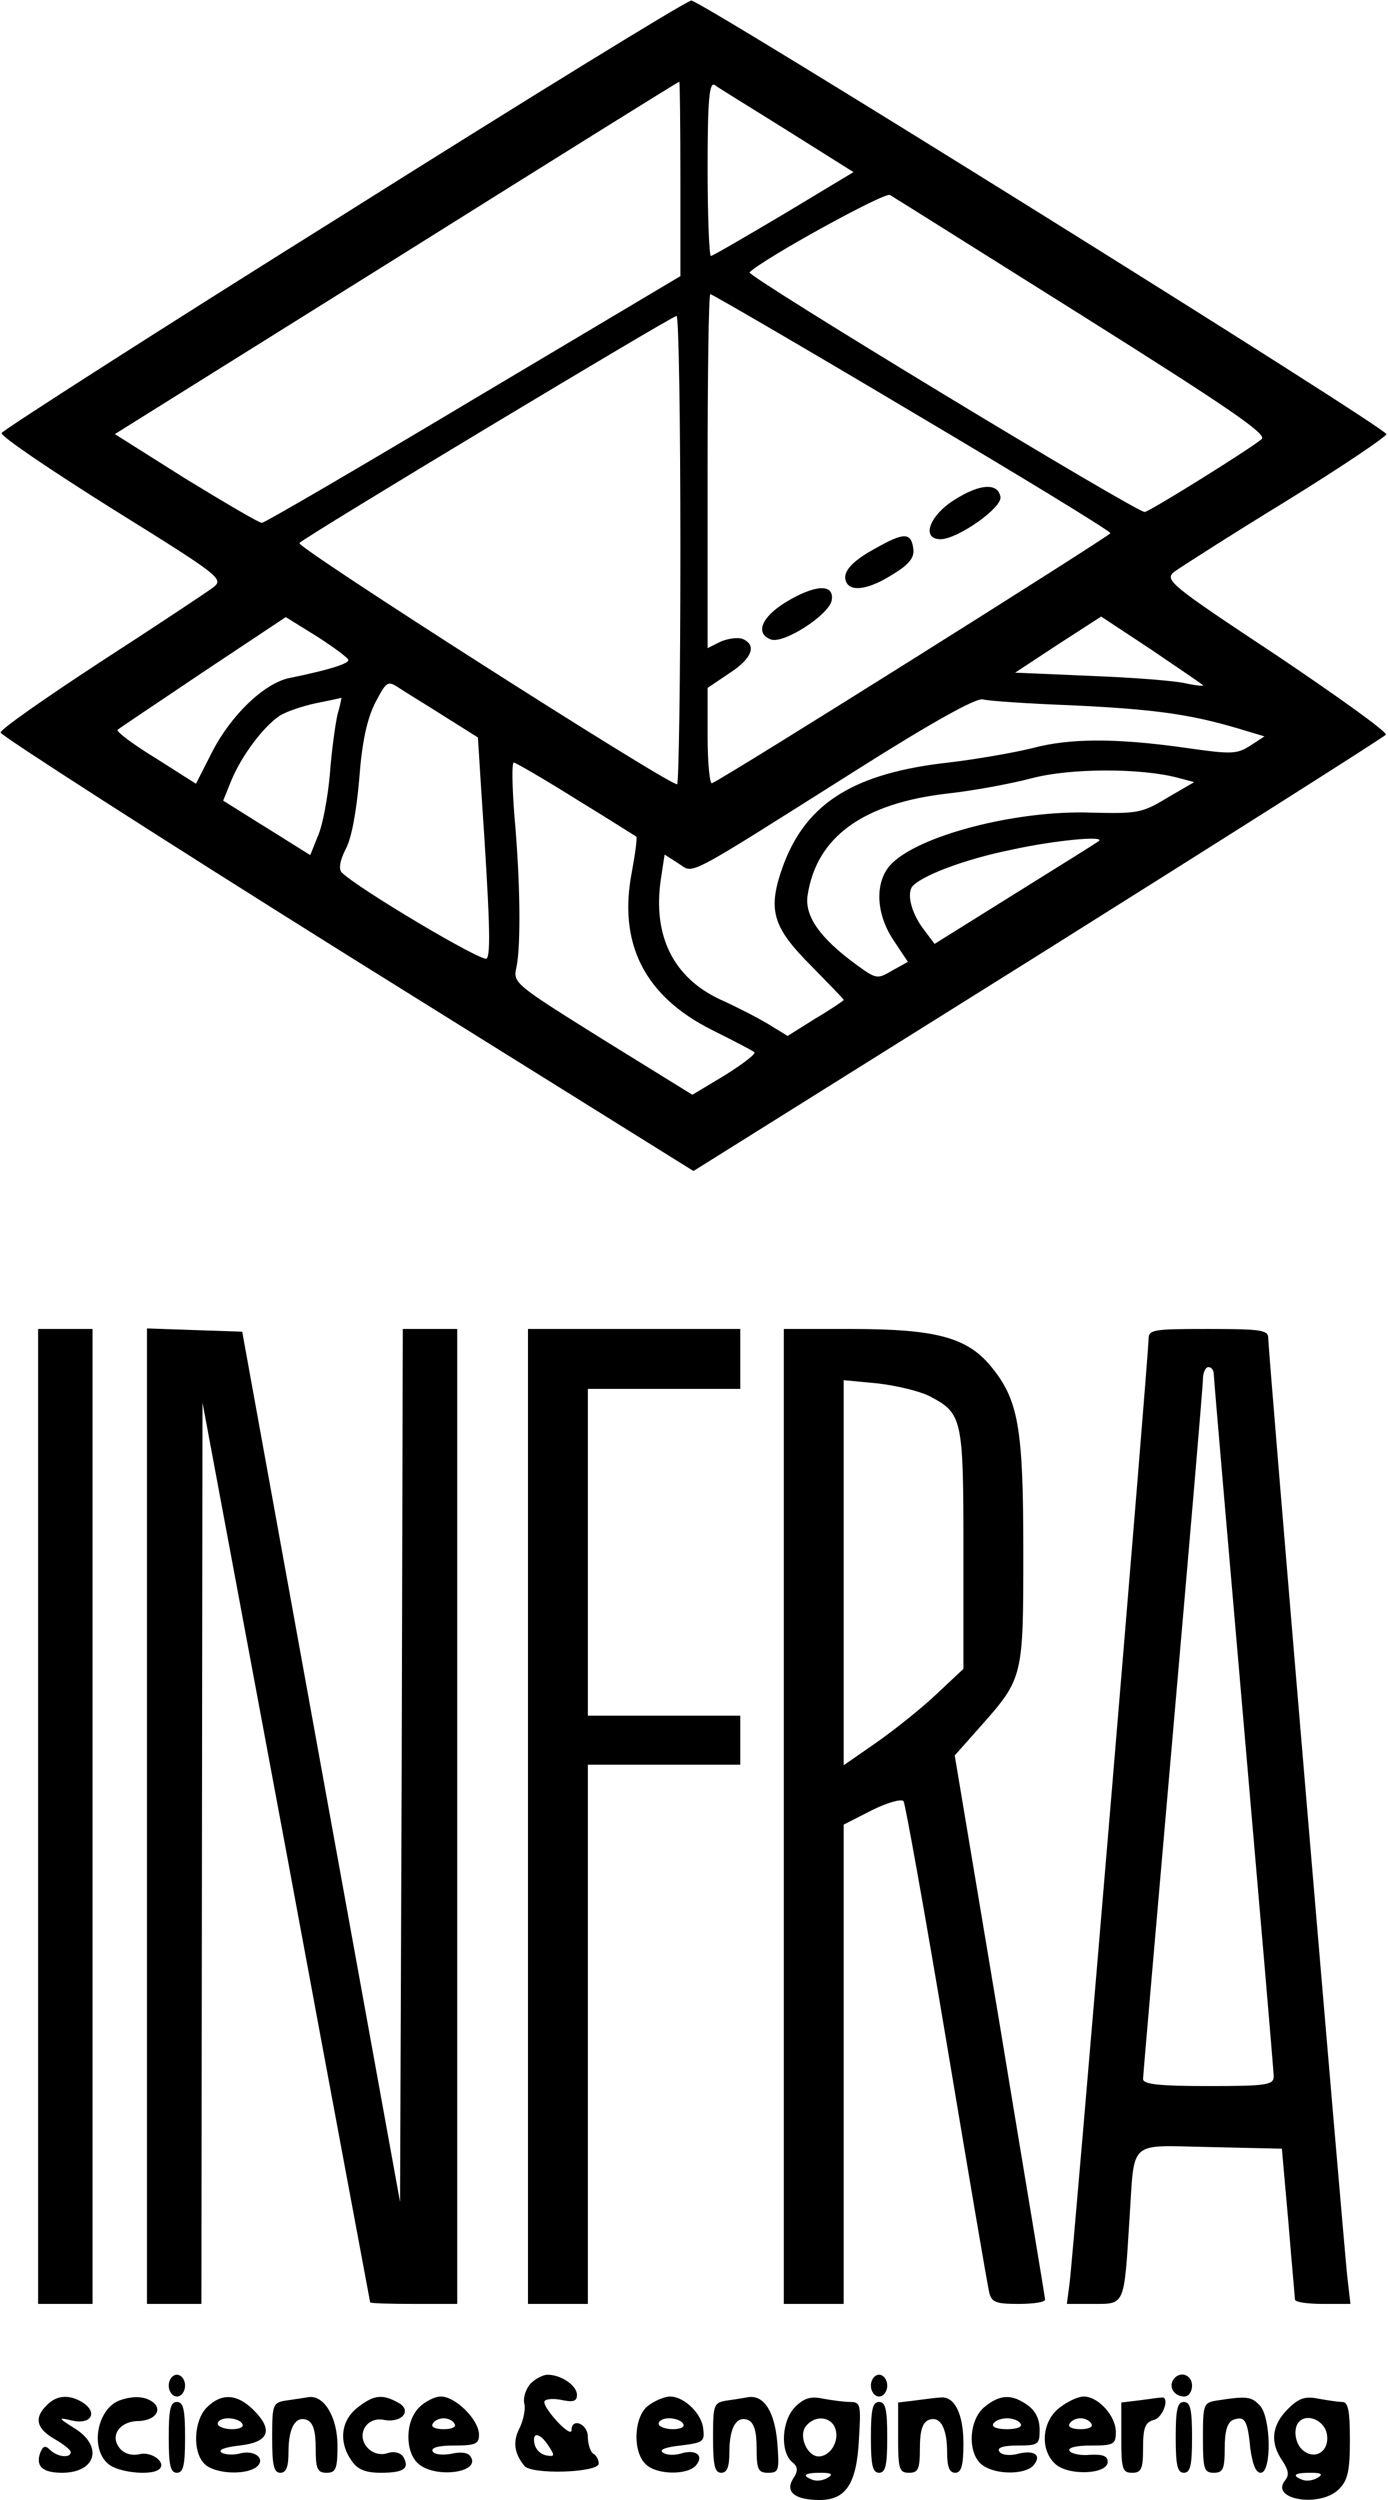 <?xml version="1.0" encoding="UTF-8" standalone="yes"?>
<svg version="1.0" xmlns="http://www.w3.org/2000/svg" width="255" height="459" viewBox="0 0 255 459" preserveAspectRatio="xMidYMid meet">
  <g transform="translate(0,459) scale(0.1,-0.1)" fill="#000000" stroke="none">
    <path d="M631 4196 c-344 -215 -626 -396 -628 -401 -2 -6 90 -68 203 -139 201
-125 206 -129 185 -145 -12 -9 -104 -70 -206 -136 -101 -66 -184 -124 -184
-130 0 -5 286 -189 636 -408 l637 -397 633 396 c349 219 636 401 639 405 3 5
-88 70 -201 146 -195 129 -206 138 -188 153 11 8 103 67 206 130 102 63 185
119 184 123 -4 14 -1260 797 -1277 796 -8 0 -296 -177 -639 -393z m619 66 l0
-179 -380 -226 c-209 -125 -384 -227 -389 -227 -5 0 -68 37 -140 81 l-130 82
517 323 c284 178 518 324 520 324 1 0 2 -80 2 -178z m197 88 l121 -76 -128
-77 c-71 -42 -131 -77 -134 -77 -3 0 -6 72 -6 161 0 125 3 159 13 153 6 -5 67
-42 134 -84z m542 -340 c267 -168 339 -217 329 -226 -16 -15 -207 -134 -215
-134 -17 0 -733 434 -726 440 27 26 249 148 258 142 7 -4 166 -104 354 -222z
m-314 -176 c201 -119 365 -219 365 -223 -1 -5 -709 -450 -732 -459 -4 -2 -8
37 -8 86 l0 89 40 27 c42 27 51 52 24 63 -8 3 -26 1 -40 -5 l-24 -12 0 325 c0
179 2 325 5 325 3 0 170 -97 370 -216z m-425 -254 c0 -236 -3 -430 -6 -430
-18 0 -701 436 -694 443 11 12 683 416 693 417 4 0 7 -193 7 -430z m-610 -202
c0 -7 -40 -19 -109 -33 -46 -10 -107 -68 -142 -137 l-29 -57 -74 47 c-41 25
-73 49 -70 52 3 3 74 50 157 106 l152 101 58 -36 c31 -20 57 -39 57 -43z
m1570 -46 c3 -2 -11 -1 -30 3 -19 5 -98 11 -175 14 l-140 6 79 52 79 51 91
-60 c50 -34 93 -63 96 -66z m-1394 -57 l62 -39 6 -95 c16 -237 18 -303 10
-311 -8 -7 -237 129 -266 158 -6 6 -4 21 7 43 11 19 20 71 25 129 5 67 14 109
29 139 21 40 23 42 44 28 12 -8 50 -31 83 -52z m-196 3 c-4 -18 -11 -68 -14
-110 -4 -43 -13 -93 -22 -113 l-14 -35 -40 25 c-22 14 -58 36 -80 50 l-40 25
15 37 c19 46 59 99 89 119 13 8 43 18 67 23 24 5 45 9 46 10 1 1 -2 -14 -7
-31z m1350 17 c148 -7 215 -16 303 -42 l50 -15 -26 -17 c-25 -16 -35 -16 -119
-4 -128 18 -213 18 -283 -1 -33 -8 -101 -20 -152 -26 -172 -19 -260 -73 -303
-186 -31 -84 -22 -115 51 -188 32 -33 59 -60 59 -62 0 -1 -23 -17 -52 -34
l-51 -32 -36 22 c-20 12 -59 32 -88 45 -86 40 -124 117 -109 220 l7 46 25 -16
c30 -19 4 -33 324 169 142 90 222 134 235 132 11 -3 85 -8 165 -11z m-912
-172 c59 -36 109 -68 111 -69 2 -2 -2 -31 -8 -64 -26 -132 23 -229 147 -291
40 -20 75 -38 78 -41 3 -3 -22 -22 -54 -42 l-60 -36 -165 102 c-163 102 -165
103 -158 133 8 40 7 157 -4 278 -4 53 -5 97 -1 97 3 0 55 -30 114 -67z m1106
39 l30 -8 -50 -29 c-46 -28 -55 -29 -139 -27 -139 5 -322 -43 -370 -97 -28
-32 -26 -89 7 -138 l26 -39 -29 -16 c-27 -16 -29 -16 -66 11 -67 49 -96 90
-89 129 17 106 102 167 256 185 47 5 117 18 155 28 71 19 201 19 269 1z m-145
-116 c-2 -2 -71 -45 -153 -96 l-149 -93 -18 24 c-23 29 -33 64 -24 80 13 19
94 51 184 69 77 17 171 26 160 16z"/>
    <path d="M1753 3672 c-46 -29 -61 -72 -25 -72 31 0 114 58 110 78 -5 26 -38
24 -85 -6z"/>
    <path d="M1608 3583 c-46 -25 -63 -46 -52 -64 10 -16 43 -10 85 17 30 18 39
31 37 46 -4 31 -17 31 -70 1z"/>
    <path d="M1443 3484 c-44 -27 -56 -57 -27 -68 24 -9 108 46 112 72 5 31 -31
29 -85 -4z"/>
    <path d="M70 1255 l0 -895 50 0 50 0 0 895 0 895 -50 0 -50 0 0 -895z"/>
    <path d="M270 1255 l0 -895 50 0 50 0 1 828 1 827 154 -825 c84 -454 154 -826
154 -827 0 -2 36 -3 80 -3 l80 0 0 895 0 895 -50 0 -50 0 -2 -802 -3 -801
-145 799 -145 799 -88 3 -87 3 0 -896z"/>
    <path d="M970 1255 l0 -895 55 0 55 0 0 495 0 495 140 0 140 0 0 45 0 45 -140
0 -140 0 0 300 0 300 140 0 140 0 0 55 0 55 -195 0 -195 0 0 -895z"/>
    <path d="M1440 1255 l0 -895 55 0 55 0 0 440 0 440 51 26 c28 14 55 22 59 17
3 -4 39 -204 79 -443 40 -239 75 -445 78 -457 4 -20 12 -23 54 -23 27 0 49 3
49 8 0 4 -38 230 -83 503 l-83 496 48 54 c78 88 78 90 78 321 0 229 -9 278
-60 340 -44 53 -102 68 -257 68 l-123 0 0 -895z m267 772 c61 -32 63 -39 63
-281 l0 -220 -48 -45 c-26 -25 -76 -65 -110 -89 l-62 -43 0 353 0 354 63 -6
c34 -4 76 -14 94 -23z"/>
    <path d="M2110 2130 c0 -31 -139 -1689 -145 -1732 l-5 -38 49 0 c58 0 56 -4
66 155 10 149 -5 136 148 133 l132 -3 12 -135 c6 -74 12 -138 12 -142 1 -5 24
-8 52 -8 l50 0 -6 52 c-7 66 -145 1696 -145 1721 0 15 -12 17 -110 17 -104 0
-110 -1 -110 -20z m120 -64 c0 -7 25 -296 55 -642 30 -346 55 -637 55 -646 0
-16 -12 -18 -120 -18 -89 0 -120 3 -120 13 0 6 25 293 55 637 30 344 55 635
55 648 0 12 5 22 10 22 6 0 10 -6 10 -14z"/>
    <path d="M310 210 c0 -11 7 -20 15 -20 8 0 15 9 15 20 0 11 -7 20 -15 20 -8 0
-15 -9 -15 -20z"/>
    <path d="M975 214 c-9 -10 -14 -26 -12 -36 3 -10 -1 -30 -8 -45 -13 -25 -11
-46 8 -70 12 -17 137 -13 137 4 0 6 -4 15 -10 18 -5 3 -10 17 -10 31 0 24 -30
36 -30 12 -1 -15 -50 38 -50 52 0 5 14 7 30 4 23 -5 30 -3 30 9 0 17 -29 37
-54 37 -8 0 -22 -7 -31 -16z m33 -115 c12 -18 11 -20 -5 -17 -10 2 -19 11 -21
21 -5 23 10 21 26 -4z"/>
    <path d="M1600 210 c0 -11 7 -20 15 -20 8 0 15 9 15 20 0 11 -7 20 -15 20 -8
0 -15 -9 -15 -20z"/>
    <path d="M2155 220 c-8 -14 3 -30 21 -30 8 0 14 9 14 20 0 21 -24 28 -35 10z"/>
    <path d="M86 174 c-24 -23 -19 -43 14 -62 16 -9 30 -20 30 -24 0 -12 -25 -9
-38 4 -9 9 -13 7 -18 -5 -9 -25 4 -37 40 -37 62 0 76 48 24 81 -32 20 -32 21
-6 15 33 -8 48 12 23 31 -25 17 -50 17 -69 -3z"/>
    <path d="M220 183 c-41 -15 -55 -87 -22 -116 18 -17 82 -23 95 -10 13 12 -15
33 -37 27 -14 -3 -28 1 -36 11 -19 23 0 50 35 50 31 1 45 22 24 36 -15 10 -36
10 -59 2z"/>
    <path d="M380 170 c-24 -24 -27 -82 -4 -104 17 -17 70 -21 93 -7 21 14 2 33
-26 27 -13 -4 -29 -3 -36 1 -7 5 6 10 33 13 54 6 63 28 26 65 -30 30 -59 32
-86 5z m65 -30 c4 -6 -5 -10 -19 -10 -14 0 -26 5 -26 10 0 6 9 10 19 10 11 0
23 -4 26 -10z"/>
    <path d="M528 183 c-27 -4 -28 -6 -28 -69 0 -50 3 -64 15 -64 11 0 15 11 15
38 0 45 13 67 34 59 11 -5 16 -19 16 -52 0 -38 3 -45 20 -45 17 0 20 7 20 50
0 51 -24 92 -52 89 -7 -1 -25 -4 -40 -6z"/>
    <path d="M656 169 c-30 -24 -34 -63 -10 -97 11 -16 25 -22 54 -22 42 0 53 8
41 29 -5 8 -17 11 -29 7 -12 -4 -26 -1 -36 9 -23 24 -3 59 30 52 33 -6 52 18
25 32 -29 16 -45 14 -75 -10z"/>
    <path d="M770 170 c-26 -26 -26 -81 -2 -103 31 -28 115 -17 97 12 -4 8 -18 10
-35 6 -16 -3 -31 -2 -35 4 -4 7 10 11 39 11 40 0 46 3 46 20 0 27 -43 70 -70
70 -11 0 -29 -9 -40 -20z m65 -30 c4 -6 -5 -10 -20 -10 -15 0 -24 4 -20 10 3
6 12 10 20 10 8 0 17 -4 20 -10z"/>
    <path d="M1192 174 c-27 -18 -31 -84 -6 -108 19 -20 78 -21 93 -2 15 18 -1 30
-29 21 -11 -3 -25 -3 -32 2 -8 5 4 10 32 13 41 5 45 7 42 30 -2 28 -35 60 -61
60 -9 0 -27 -7 -39 -16z m63 -34 c4 -6 -5 -10 -19 -10 -14 0 -26 5 -26 10 0 6
9 10 19 10 11 0 23 -4 26 -10z"/>
    <path d="M1338 183 c-27 -4 -28 -6 -28 -69 0 -50 3 -64 15 -64 11 0 15 11 15
38 0 45 13 67 34 59 11 -5 16 -19 16 -52 0 -39 3 -45 21 -45 20 0 21 4 17 56
-5 56 -24 86 -52 83 -6 -1 -23 -4 -38 -6z"/>
    <path d="M1461 171 c-25 -25 -28 -82 -6 -101 11 -9 12 -16 2 -31 -15 -24 3
-39 49 -39 48 0 68 30 72 111 4 64 3 69 -16 69 -11 0 -33 3 -50 6 -22 5 -35 1
-51 -15z m74 -41 c7 -23 -10 -50 -31 -50 -21 0 -38 38 -23 56 17 21 47 17 54
-6z m-14 -89 c-8 -5 -20 -7 -28 -4 -21 8 -15 13 15 13 20 0 23 -3 13 -9z"/>
    <path d="M1683 183 l-33 -4 0 -65 c0 -57 2 -64 20 -64 17 0 20 7 20 45 0 33 5
47 16 52 21 8 34 -14 34 -59 0 -27 4 -38 15 -38 11 0 15 13 15 54 0 55 -17 88
-43 84 -7 0 -27 -3 -44 -5z"/>
    <path d="M1809 171 c-30 -24 -32 -87 -4 -107 24 -18 79 -18 94 0 16 19 0 29
-32 20 -14 -3 -28 -1 -31 5 -5 7 7 11 33 11 39 0 41 2 41 29 0 20 -8 35 -22
45 -29 21 -51 20 -79 -3z m66 -31 c4 -6 -7 -10 -25 -10 -18 0 -29 4 -25 10 3
6 15 10 25 10 10 0 22 -4 25 -10z"/>
    <path d="M1946 169 c-32 -25 -36 -77 -7 -103 24 -22 96 -19 96 4 0 11 -9 14
-32 13 -17 -2 -35 2 -38 7 -4 6 12 10 39 10 42 0 46 2 46 25 0 29 -32 65 -59
65 -10 0 -30 -9 -45 -21z m59 -29 c4 -6 -5 -10 -20 -10 -15 0 -24 4 -20 10 3
6 12 10 20 10 8 0 17 -4 20 -10z"/>
    <path d="M2093 183 l-33 -4 0 -65 c0 -57 2 -64 20 -64 17 0 20 7 20 46 0 37 4
47 20 51 18 5 30 45 13 41 -5 0 -23 -3 -40 -5z"/>
    <path d="M2238 183 c-27 -4 -28 -6 -28 -69 0 -57 2 -64 20 -64 17 0 20 7 20
45 0 32 5 47 15 52 22 8 27 0 32 -52 4 -29 10 -45 19 -45 21 0 19 104 -2 124
-15 16 -24 17 -76 9z"/>
    <path d="M2366 167 c-30 -30 -33 -62 -10 -95 11 -17 13 -26 5 -36 -29 -35 64
-51 99 -16 16 16 20 33 20 90 0 53 -3 70 -14 70 -7 0 -27 3 -44 6 -24 5 -36 1
-56 -19z m72 -48 c4 -30 -22 -46 -44 -28 -15 12 -19 41 -7 53 16 16 48 1 51
-25z m-17 -78 c-8 -5 -20 -7 -28 -4 -21 8 -15 13 15 13 20 0 23 -3 13 -9z"/>
    <path d="M310 115 c0 -51 3 -65 15 -65 12 0 15 14 15 65 0 51 -3 65 -15 65
-12 0 -15 -14 -15 -65z"/>
    <path d="M1600 115 c0 -51 3 -65 15 -65 12 0 15 14 15 65 0 51 -3 65 -15 65
-12 0 -15 -14 -15 -65z"/>
    <path d="M2160 115 c0 -51 3 -65 15 -65 12 0 15 14 15 65 0 51 -3 65 -15 65
-12 0 -15 -14 -15 -65z"/>
  </g>
</svg>